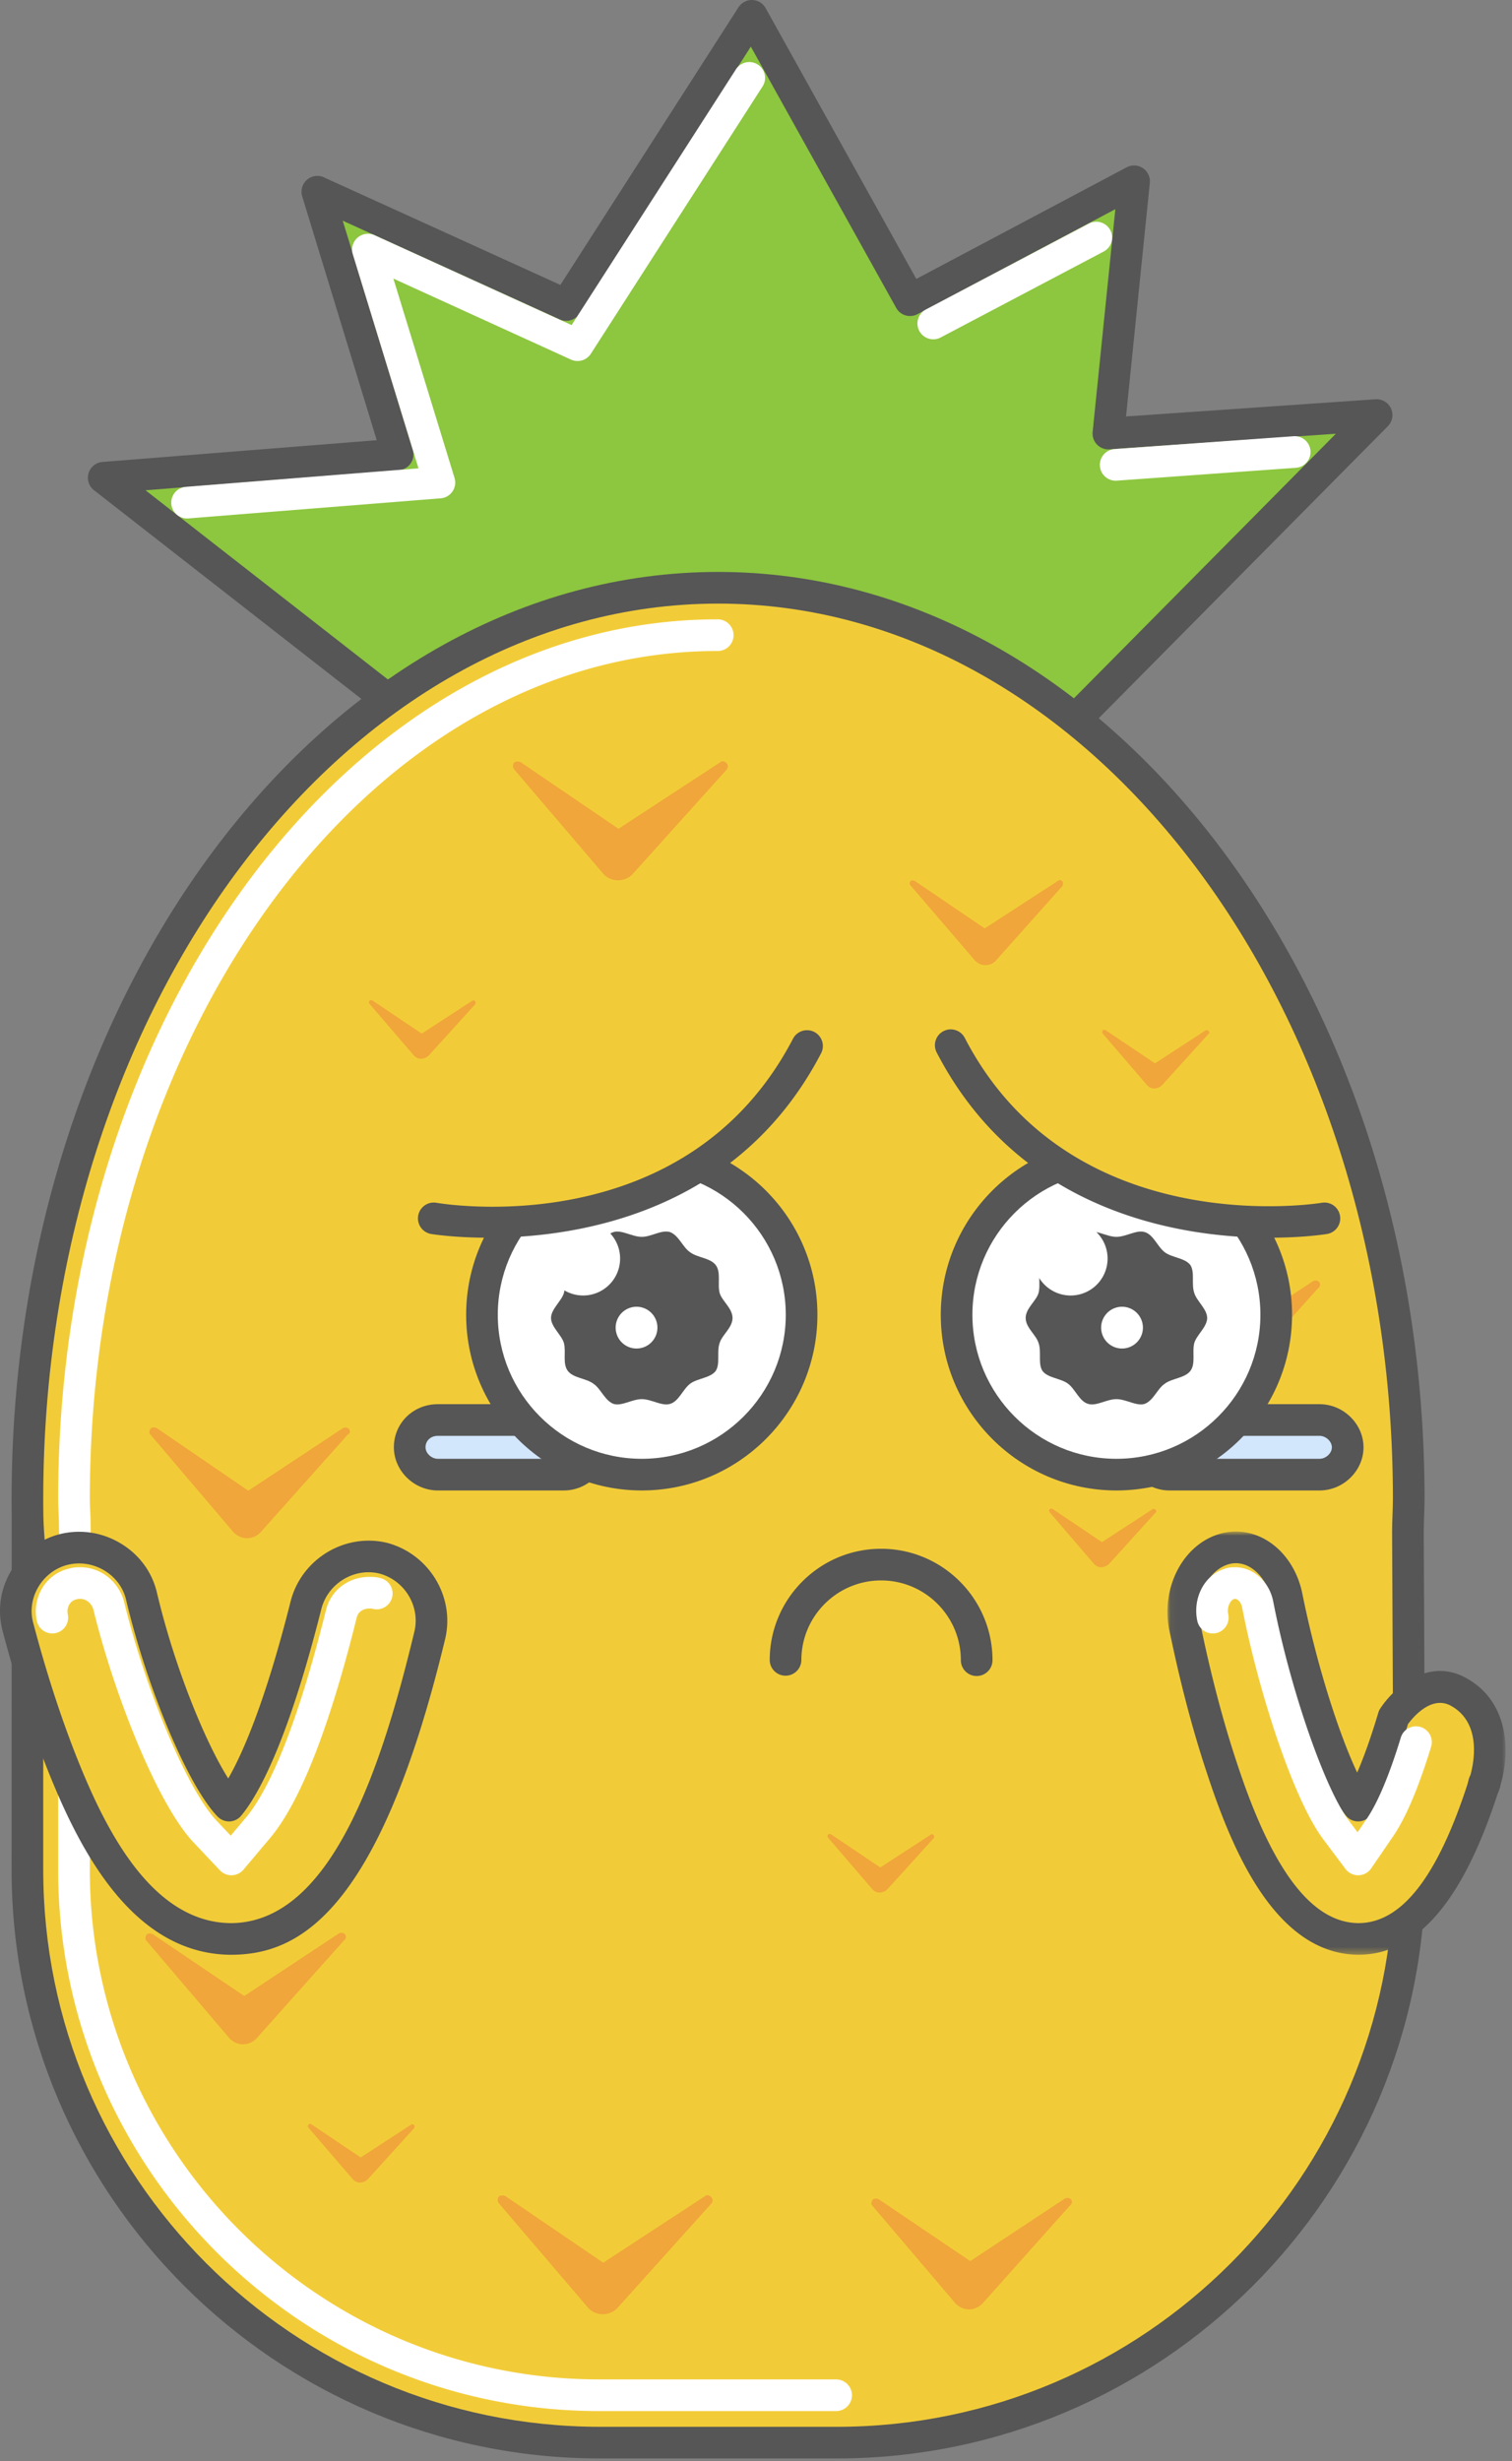 <svg xmlns="http://www.w3.org/2000/svg" width="228" height="371" fill="none"><rect width="100%" height="100%" fill="#808080" stroke="none"/><path fill="#8DC63F" fill-rule="evenodd" d="M57.54 104.716L15.639 72.019l44.323-3.512-12.11-39.6 37.541 17.075 27.975-43.596 23.857 42.87 33.787-17.924-3.875 38.026 40.447-2.785-49.651 50.136-100.393-7.993z" clip-rule="evenodd"/><path fill="#565656" fill-rule="evenodd" d="M58.444 102.394l98.574 7.847 44.421-44.853-34.137 2.35a2.35 2.35 0 01-1.88-.72 2.385 2.385 0 01-.659-1.902l3.423-33.583-29.842 15.83a2.384 2.384 0 01-3.204-.948L113.222 7.03 87.402 47.27c-.64 1-1.921 1.374-2.996.884L51.68 33.27l10.564 34.538a2.387 2.387 0 01-2.095 3.076l-38.205 3.028 36.499 28.482zm99.49 12.701c-.062 0-.126-.003-.189-.009l-100.393-7.991a2.396 2.396 0 01-1.279-.498L14.172 73.9a2.387 2.387 0 011.28-4.26l41.358-3.277-11.24-36.758a2.391 2.391 0 01.708-2.493 2.39 2.39 0 012.562-.379L84.5 42.953 111.36 1.098A2.415 2.415 0 01113.442 0c.84.027 1.602.492 2.011 1.225l22.719 40.825 31.722-16.827a2.391 2.391 0 012.452.129 2.388 2.388 0 011.04 2.222l-3.588 35.209 37.624-2.592a2.388 2.388 0 011.86 4.06l-49.652 50.137a2.39 2.39 0 01-1.696.707z" clip-rule="evenodd"/><path fill="#fff" fill-rule="evenodd" d="M168.224 72.467a2.387 2.387 0 01-.168-4.767l27.005-1.937a2.382 2.382 0 012.552 2.21 2.389 2.389 0 01-2.212 2.55l-27.004 1.938a2.804 2.804 0 01-.173.006zM140.739 51.153a2.385 2.385 0 01-1.116-4.498l24.584-12.957a2.386 2.386 0 012.226 4.221l-24.584 12.958a2.367 2.367 0 01-1.11.276zM28.23 78.159a2.386 2.386 0 01-.186-4.766l35.062-2.79L53.2 38.324a2.388 2.388 0 013.27-2.871l29.728 13.554 24.798-38.588a2.387 2.387 0 014.016 2.58L89.098 53.327a2.389 2.389 0 01-2.999.882L59.32 41.998l9.22 30.046a2.384 2.384 0 01-2.09 3.08l-38.028 3.028a2.522 2.522 0 01-.191.007z" clip-rule="evenodd"/><path fill="#F2CC38" fill-rule="evenodd" d="M212.307 230.904c0-1.696.122-3.27.122-4.967 0-75.808-46.624-137.327-104.147-137.327S4.135 150.129 4.135 225.937c0 1.697 0 3.271.12 4.967h-.12v50.983c0 47.472 38.872 86.344 86.344 86.344h35.725c47.473 0 86.345-38.872 86.345-86.344l-.242-50.983z" clip-rule="evenodd"/><path fill="#565656" fill-rule="evenodd" d="M6.52 233.29v48.597c0 46.295 37.664 83.958 83.959 83.958h35.725c46.296 0 83.958-37.663 83.958-83.958l-.242-50.984c0-.878.03-1.725.063-2.572.029-.787.059-1.575.059-2.393 0-74.408-45.65-134.942-101.761-134.942S6.521 151.53 6.521 225.938c0 1.637 0 3.185.115 4.797l.18 2.555h-.295zm119.684 137.328H90.479c-48.926 0-88.73-39.805-88.73-88.731l.015-53.369c-.016-.857-.016-1.707-.016-2.58 0-77.04 47.79-139.716 106.533-139.716 58.742 0 106.534 62.676 106.534 139.716 0 .878-.03 1.726-.063 2.572-.029.786-.059 1.575-.059 2.391l.243 50.974c0 48.938-39.806 88.743-88.732 88.743z" clip-rule="evenodd"/><path fill="#fff" fill-rule="evenodd" d="M126.083 363.474H90.359c-44.986 0-81.586-36.6-81.586-81.587v-43.839c0-.364.08-.708.226-1.017l-.107-7.061c0-.665-.029-1.296-.056-1.925a45.28 45.28 0 01-.063-2.107c0-73.1 44.584-132.57 99.387-132.57a2.387 2.387 0 110 4.772c-52.17 0-94.615 57.331-94.615 127.798 0 .63.03 1.261.058 1.891.033.701.063 1.403.063 2.106l.121 8.077c.005.379-.078.751-.242 1.084v42.791c0 42.355 34.458 76.815 76.814 76.815h35.724a2.386 2.386 0 110 4.772z" clip-rule="evenodd"/><path fill="#F0A63A" fill-rule="evenodd" d="M107.312 331.296c-.241-.363-.727-.483-.969-.242l-15.38 10.052-14.773-10.052a1.035 1.035 0 00-.847 0c-.364.242-.364.726-.123 1.09l13.444 15.743.242.242c1.21 1.09 3.147.969 4.238-.242l14.168-15.743c.122-.12.242-.485 0-.848zM109.613 115.13c-.242-.363-.726-.484-.969-.242l-15.38 10.051-14.774-10.051a1.035 1.035 0 00-.848 0c-.363.242-.363.727-.12 1.09l13.442 15.743.242.242c1.21 1.09 3.148.969 4.238-.242l14.169-15.743c.121-.242.242-.606 0-.848zM160.234 132.932c-.122-.242-.484-.363-.727-.121l-11.02 7.145-10.535-7.145c-.243-.121-.485-.121-.605 0-.244.242-.244.485 0 .727l9.565 11.141c0 .121.123.121.243.242.847.848 2.302.727 3.027-.121l10.052-11.262c0-.121.122-.363 0-.606zM52.09 291.696c-.242-.364-.605-.364-.968-.241l-14.29 9.446-13.806-9.326a1.043 1.043 0 00-.848 0c-.242.243-.363.726-.12.968l12.473 14.655c.12.12.12.241.242.241 1.211 1.09 2.906.97 3.996-.241l13.08-14.655a.638.638 0 00.241-.847zM161.567 331.659c-.242-.363-.606-.363-.97-.241l-14.29 9.446-13.804-9.326a1.044 1.044 0 00-.848 0c-.242.243-.363.727-.122.969l12.474 14.654c.121.12.121.241.241.241 1.211 1.09 2.908.97 3.998-.241l13.079-14.654a.64.64 0 00.242-.848zM198.986 193.362c-.242-.364-.606-.364-.969-.243l-14.29 9.446-13.806-9.325a1.034 1.034 0 00-.847 0c-.241.243-.364.727-.121.969l12.473 14.653c.122.122.122.243.242.243 1.211 1.09 2.908.968 3.997-.243l13.079-14.653a.636.636 0 00.242-.847zM52.696 215.523c-.242-.363-.605-.363-.968-.242l-14.29 9.446-13.806-9.446a1.035 1.035 0 00-.848 0c-.242.242-.363.726-.12.969l12.473 14.653c.12.121.12.241.242.241 1.21 1.091 2.906.97 3.996-.241l13.08-14.653c.363-.121.363-.484.241-.727zM62.504 320.396c-.12-.121-.363-.242-.483-.121l-7.63 4.966-7.388-4.966c-.12-.121-.363-.121-.483 0a.366.366 0 000 .485l6.66 7.75.12.121c.606.606 1.575.485 2.18-.121l7.024-7.75v-.364zM140.857 276.68c-.121-.122-.363-.242-.483-.122l-7.631 4.966-7.387-4.966c-.12-.12-.363-.12-.484 0-.121.122-.121.364 0 .485l6.66 7.751.122.121c.605.605 1.574.484 2.179-.121l7.024-7.751v-.363zM174.282 227.634c-.123-.123-.365-.243-.485-.123l-7.629 4.967-7.388-4.967c-.12-.12-.364-.12-.484 0-.122.123-.122.365 0 .486l6.661 7.75.12.122c.605.605 1.574.484 2.18-.122l7.025-7.75c.121 0 .121-.242 0-.363zM71.71 150.976c-.123-.121-.364-.242-.485-.121l-7.63 4.965-7.386-4.965c-.121-.121-.365-.121-.485 0a.368.368 0 000 .484l6.66 7.751.12.121c.606.605 1.576.484 2.182-.121l7.024-7.751v-.363zM182.274 155.457c-.121-.121-.363-.242-.484-.121l-7.63 4.965-7.387-4.965a.368.368 0 00-.484 0 .368.368 0 000 .484l6.66 7.751.121.121c.606.605 1.575.484 2.18-.121l7.024-7.751c.121 0 .121-.242 0-.363z" clip-rule="evenodd"/><path fill="#D2E6FC" fill-rule="evenodd" d="M85.03 222.305H66.017c-2.302 0-4.238-1.938-4.238-4.117 0-2.302 1.816-4.118 4.238-4.118H85.03c2.3 0 4.239 1.937 4.239 4.118 0 2.179-1.94 4.117-4.239 4.117z" clip-rule="evenodd"/><path fill="#565656" fill-rule="evenodd" d="M66.017 216.457c-1.073 0-1.851.729-1.851 1.731 0 .889.9 1.73 1.851 1.73H85.03c.952 0 1.852-.841 1.852-1.73 0-.891-.9-1.731-1.852-1.731H66.017zm19.013 8.235H66.017c-3.592 0-6.625-2.978-6.625-6.504 0-3.647 2.911-6.504 6.625-6.504H85.03c3.592 0 6.626 2.979 6.626 6.504 0 3.526-3.034 6.504-6.626 6.504z" clip-rule="evenodd"/><path fill="#fff" fill-rule="evenodd" d="M96.777 174.106c13.309 0 24.098 10.791 24.098 24.1 0 13.31-10.789 24.099-24.098 24.099-13.31 0-24.099-10.789-24.099-24.099 0-13.309 10.789-24.1 24.1-24.1z" clip-rule="evenodd"/><path fill="#565656" fill-rule="evenodd" d="M96.777 176.493c-11.973 0-21.713 9.74-21.713 21.713 0 11.972 9.74 21.712 21.713 21.712 11.972 0 21.712-9.74 21.712-21.712 0-11.973-9.74-21.713-21.712-21.713zm0 48.199c-14.605 0-26.486-11.883-26.486-26.486 0-14.604 11.881-26.485 26.486-26.485s26.485 11.881 26.485 26.485c0 14.603-11.88 26.486-26.485 26.486z" clip-rule="evenodd"/><path fill="#565656" fill-rule="evenodd" d="M110.461 198.69c0 1.453-1.574 2.545-1.939 3.756-.483 1.33.123 3.147-.605 4.238-.847 1.089-2.784 1.089-3.874 1.936-1.09.848-1.696 2.665-3.028 3.028-1.21.363-2.786-.725-4.238-.725-1.454 0-3.028 1.088-4.239.725-1.332-.484-1.937-2.301-3.027-3.028-1.09-.847-3.028-.847-3.876-1.936-.847-1.091-.242-2.908-.605-4.238-.363-1.211-1.939-2.422-1.939-3.756 0-1.332 1.576-2.543 1.939-3.754.363-1.332-.122-3.149.605-4.239.848-1.089 2.786-1.089 3.876-1.937 1.09-.848 1.695-2.664 3.027-3.028 1.211-.363 2.785.727 4.239.727 1.452 0 2.906-1.09 4.238-.727 1.332.485 1.938 2.301 3.028 3.028 1.09.848 3.027.848 3.874 1.937.849 1.09.243 2.907.605 4.239.365 1.211 1.939 2.301 1.939 3.754z" clip-rule="evenodd"/><path fill="#fff" fill-rule="evenodd" d="M87.936 184.158a5.571 5.571 0 11.002 11.142 5.571 5.571 0 01-.002-11.142zM95.93 196.995a3.149 3.149 0 110 6.297 3.149 3.149 0 010-6.297z" clip-rule="evenodd"/><path fill="#F2CC38" fill-rule="evenodd" d="M69.53 173.138l25.309-6.539 14.17 6.539-9.931 5.934-11.142 4.965H70.618l-1.088-10.899z" clip-rule="evenodd"/><path fill="#565656" fill-rule="evenodd" d="M73.61 186.589c-5.142 0-8.489-.543-8.604-.564a2.386 2.386 0 01.81-4.704c1.533.263 37.743 6.062 53.791-24.785a2.387 2.387 0 014.234 2.202c-12.672 24.358-37.207 27.851-50.232 27.851z" clip-rule="evenodd"/><path fill="#D2E6FC" fill-rule="evenodd" d="M198.986 222.305H176.34c-2.301 0-4.239-1.938-4.239-4.117 0-2.302 1.938-4.118 4.239-4.118h22.646c2.301 0 4.238 1.937 4.238 4.118 0 2.179-1.937 4.117-4.238 4.117z" clip-rule="evenodd"/><path fill="#565656" fill-rule="evenodd" d="M176.34 216.457c-1.022 0-1.851.777-1.851 1.731 0 .889.899 1.73 1.851 1.73h22.646c.952 0 1.852-.841 1.852-1.73 0-.891-.9-1.731-1.852-1.731H176.34zm22.646 8.235H176.34c-3.592 0-6.625-2.978-6.625-6.504 0-3.587 2.971-6.504 6.625-6.504h22.646c3.592 0 6.625 2.979 6.625 6.504 0 3.526-3.033 6.504-6.625 6.504z" clip-rule="evenodd"/><path fill="#fff" fill-rule="evenodd" d="M168.347 174.106c13.309 0 24.1 10.791 24.1 24.1 0 13.31-10.791 24.099-24.1 24.099-13.309 0-24.099-10.789-24.099-24.099 0-13.309 10.79-24.1 24.099-24.1z" clip-rule="evenodd"/><path fill="#565656" fill-rule="evenodd" d="M168.347 176.493c-11.973 0-21.713 9.74-21.713 21.713 0 11.972 9.74 21.712 21.713 21.712 11.974 0 21.714-9.74 21.714-21.712 0-11.973-9.74-21.713-21.714-21.713zm.001 48.199c-14.605 0-26.487-11.883-26.487-26.486 0-14.604 11.882-26.485 26.487-26.485 14.604 0 26.486 11.881 26.486 26.485 0 14.603-11.882 26.486-26.486 26.486z" clip-rule="evenodd"/><path fill="#565656" fill-rule="evenodd" d="M154.664 198.69c0 1.453 1.574 2.545 1.938 3.756.484 1.33-.121 3.147.605 4.238.848 1.089 2.784 1.089 3.875 1.936 1.09.848 1.696 2.665 3.028 3.028 1.211.363 2.785-.725 4.238-.725 1.454 0 3.028 1.088 4.239.725 1.331-.484 1.936-2.301 3.028-3.028 1.089-.847 3.027-.847 3.875-1.936.847-1.091.242-2.908.605-4.238.364-1.211 1.938-2.422 1.938-3.756 0-1.332-1.574-2.543-1.938-3.754-.484-1.332.121-3.149-.605-4.239-.848-1.089-2.786-1.089-3.875-1.937-1.092-.848-1.697-2.664-3.028-3.028-1.211-.363-2.785.727-4.239.727-1.453 0-3.027-1.09-4.238-.727-1.332.485-1.938 2.301-3.028 3.028-1.091.848-3.027.848-3.875 1.937-.849 1.09-.243 2.907-.605 4.239-.364 1.211-1.938 2.301-1.938 3.754z" clip-rule="evenodd"/><path fill="#fff" fill-rule="evenodd" d="M161.445 184.158a5.571 5.571 0 11.001 11.143 5.571 5.571 0 01-.001-11.143zM169.195 196.995a3.149 3.149 0 110 6.298 3.149 3.149 0 010-6.298z" clip-rule="evenodd"/><path fill="#F2CC38" fill-rule="evenodd" d="M195.595 173.138l-25.31-6.539-14.169 6.539 9.931 5.934 11.141 4.965h17.317l1.09-10.899z" clip-rule="evenodd"/><path fill="#565656" fill-rule="evenodd" d="M191.516 186.589c-13.023 0-37.558-3.491-50.231-27.851a2.387 2.387 0 114.233-2.202c16.084 30.913 53.414 24.851 53.789 24.785a2.382 2.382 0 012.757 1.947 2.384 2.384 0 01-1.945 2.757c-.115.021-3.464.564-8.603.564zM147.276 252.666a2.387 2.387 0 01-2.387-2.387c0-6.63-5.394-12.024-12.023-12.024-6.632 0-12.026 5.394-12.026 12.024a2.387 2.387 0 01-4.773 0c0-9.261 7.536-16.798 16.799-16.798 9.26 0 16.797 7.537 16.797 16.798a2.388 2.388 0 01-2.387 2.387z" clip-rule="evenodd"/><path fill="#F2CC38" fill-rule="evenodd" d="M34.773 292.301s-.122 0 0 0c-13.2-.121-20.71-14.773-25.189-25.915-4.239-10.537-6.782-20.83-6.903-21.192-1.333-5.088 1.938-10.416 7.024-11.627 5.086-1.211 10.414 1.939 11.625 7.025 3.15 13.321 9.205 27.489 13.2 31.606 1.937-2.301 6.42-9.567 11.625-30.275 1.334-5.087 6.541-8.234 11.627-7.023 5.087 1.331 8.235 6.538 7.024 11.625-5.45 22.646-13.563 45.776-30.033 45.776z" clip-rule="evenodd"/><path fill="#565656" fill-rule="evenodd" d="M4.99 244.589l.134.496c2.46 9.274 4.987 16.219 6.674 20.411 4.192 10.428 11.136 24.302 22.986 24.419 15.182-.012 22.78-23.492 27.702-43.948.91-3.823-1.47-7.754-5.308-8.759-3.772-.892-7.708 1.484-8.714 5.32-5.248 20.87-9.839 28.512-12.108 31.207a2.393 2.393 0 01-1.742.85 2.452 2.452 0 01-1.797-.724c-4.428-4.565-10.623-19.242-13.81-32.721-.895-3.759-4.89-6.173-8.75-5.252-1.828.436-3.451 1.642-4.451 3.311-1 1.666-1.291 3.581-.817 5.39zm29.783 50.099h-.054l-.085-.002c-14.642-.218-22.57-15.738-27.264-27.41-1.736-4.316-4.336-11.458-6.859-20.967l-.114-.424c-.827-3.147-.35-6.365 1.316-9.142 1.657-2.763 4.369-4.766 7.44-5.498 3.075-.733 6.291-.228 9.045 1.427 2.783 1.67 4.72 4.287 5.453 7.367 2.704 11.437 7.352 22.682 10.769 28.068 2.08-3.616 5.532-11.295 9.421-26.766 1.664-6.348 8.161-10.265 14.494-8.763 6.378 1.67 10.3 8.169 8.793 14.5-10.156 42.199-22.626 47.61-32.355 47.61z" clip-rule="evenodd"/><path fill="#fff" fill-rule="evenodd" d="M34.893 282.699c-.656 0-1.284-.27-1.735-.748l-4.117-4.361c-5.518-6.041-11.93-22.518-14.974-35.016-.312-.921-1.086-1.534-1.941-1.534-.157 0-.27-.006-.373.005-.088.029-.137.047-.226.066a1.621 1.621 0 00-1.07.764 2.05 2.05 0 00-.235 1.493 2.383 2.383 0 01-1.843 2.826 2.384 2.384 0 01-2.826-1.841 6.81 6.81 0 01.824-4.955 6.364 6.364 0 014.04-2.93c.664-.201 1.172-.201 1.709-.201 2.973 0 5.591 1.987 6.516 4.944.016.05.03.099.042.149 3.246 13.377 9.462 28.173 13.855 32.983l2.252 2.386 2.152-2.555c2.83-3.282 7.229-11.39 12.226-31.495.742-2.967 3.376-4.959 6.553-4.959.47 0 1.111 0 1.841.242a2.387 2.387 0 011.516 3.015 2.392 2.392 0 01-3.016 1.517c-.089-.012-.213-.002-.34 0-.995 0-1.714.501-1.925 1.34-4.192 16.87-8.64 28.12-13.223 33.435l-3.857 4.581a2.381 2.381 0 01-1.757.848l-.068.001z" clip-rule="evenodd"/><path fill="#F2CC38" fill-rule="evenodd" d="M223.933 268.566c1.332-4.36 1.211-10.536-3.875-13.443-5.45-3.148-9.93 3.754-9.93 3.754-2.422 8.114-4.36 11.747-5.33 13.322-3.269-4.118-8.113-18.287-10.777-31.608-1.091-5.086-5.329-8.356-9.568-7.024-4.239 1.332-6.78 6.54-5.812 11.626.12.363 2.059 10.657 5.57 21.193 3.633 11.141 9.81 25.794 20.587 25.915 8.842 0 14.654-9.809 18.893-23.009 0-.121.12-.363.12-.484.122 0 .122-.121.122-.242z" clip-rule="evenodd"/><mask style="mask-type:alpha" id="a" width="52" height="65" x="176" y="230" maskUnits="userSpaceOnUse"><path fill="#fff" fill-rule="evenodd" d="M176.046 230.884h50.983v63.803h-50.983v-63.803z" clip-rule="evenodd"/></mask><g mask="url(#a)"><path fill="#565656" fill-rule="evenodd" d="M180.984 244.747c.045.189.106.463.179.811.592 2.798 2.392 11.31 5.312 20.073 5.304 16.267 11.304 24.206 18.35 24.283 6.518 0 11.938-6.93 16.541-21.186.032-.152.071-.279.103-.377.046-.236.126-.459.236-.665.47-1.638 1.863-7.809-2.831-10.489-3.001-1.733-5.836 1.728-6.571 2.732-1.819 6.029-3.658 10.578-5.472 13.521a2.389 2.389 0 01-3.901.233c-3.541-4.461-8.482-18.791-11.249-32.623-.45-2.096-1.644-3.903-3.185-4.803-.743-.434-1.927-.855-3.327-.413-3.058.962-4.935 4.955-4.184 8.903h-.001zm23.814 49.94c-12.479-.139-19.02-15.795-22.855-27.56-3.002-9.008-4.843-17.718-5.449-20.581-.076-.355-.125-.6-.152-.714a2.22 2.22 0 01-.045-.192c-1.21-6.354 2.058-12.658 7.441-14.349 2.396-.754 4.937-.452 7.16.842 2.723 1.588 4.712 4.487 5.456 7.958 2.21 11.05 5.624 21.482 8.3 27.124.917-2.115 1.995-5.028 3.186-9.019.066-.22.161-.427.285-.618 1.977-3.046 7.261-7.914 13.127-4.519 6.133 3.503 6.555 10.73 5.034 15.964a2.65 2.65 0 01-.289.884 3.072 3.072 0 01-.035.114c-5.329 16.597-12.252 24.666-21.164 24.666z" clip-rule="evenodd"/></g><path fill="#F2CC38" fill-rule="evenodd" d="M223.691 269.292c0-.121.121-.363.121-.483 0 .12 0 .362-.121.483z" clip-rule="evenodd"/><path fill="#565656" fill-rule="evenodd" d="M223.691 271.678a2.389 2.389 0 01-2.387-2.387c0-.408.099-.739.164-.939a2.386 2.386 0 014.729.441v.018c-.001.896-.276 1.625-.818 2.169a2.388 2.388 0 01-1.688.698z" clip-rule="evenodd"/><path fill="#fff" fill-rule="evenodd" d="M204.798 282.7a2.391 2.391 0 01-1.91-.956l-3.268-4.361c-4.623-6.074-9.887-22.572-12.302-35.004-.164-.879-.713-1.339-1.048-1.339-.033 0-.063 0-.094-.002a2.509 2.509 0 01-.14.044c-.424.111-1.074 1.091-.822 2.286a2.385 2.385 0 01-1.842 2.827 2.383 2.383 0 01-2.827-1.842c-.728-3.447 1.087-6.905 4.062-7.826.647-.26 1.226-.26 1.663-.26 2.757 0 5.17 2.193 5.736 5.217 2.545 13.102 7.777 28.231 11.423 33.023l1.281 1.709 1.269-1.853c1.188-1.684 3.044-5.178 5.257-12.428a2.385 2.385 0 114.564 1.393c-1.924 6.306-3.909 10.936-5.903 13.76l-3.13 4.573a2.384 2.384 0 01-1.918 1.038l-.051.001z" clip-rule="evenodd"/></svg>